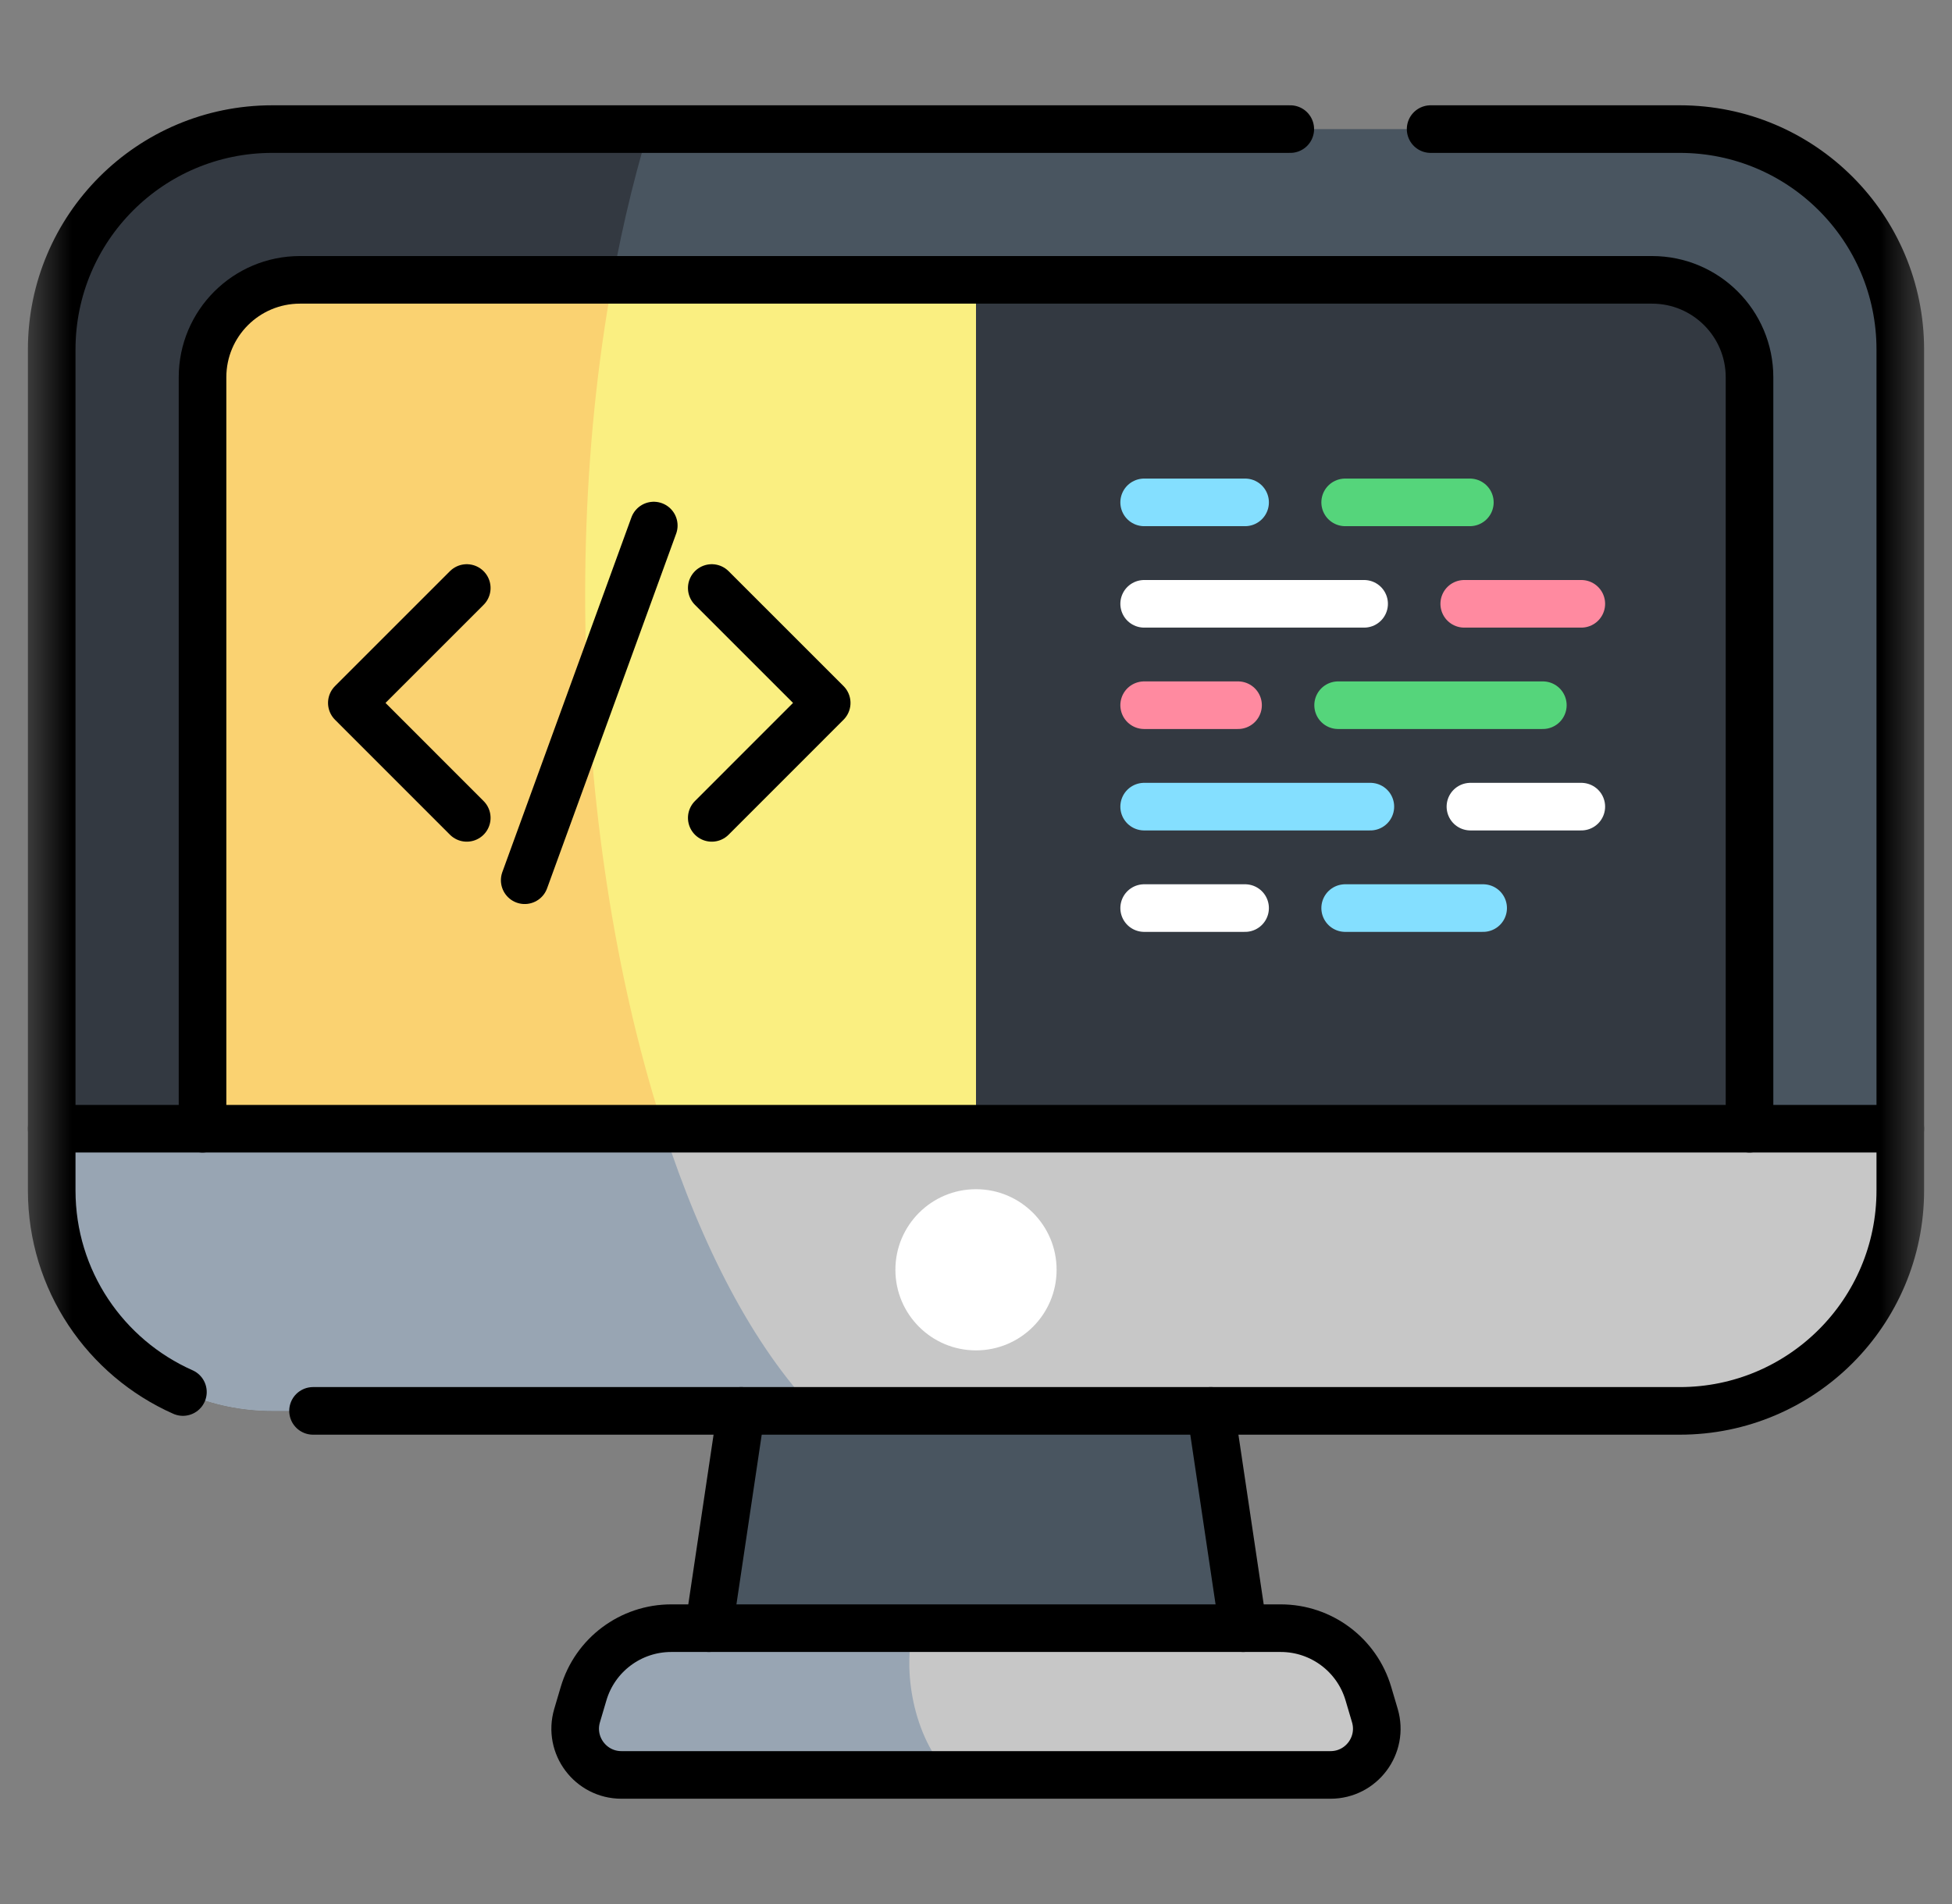 <?xml version="1.0" encoding="UTF-8"?> <svg xmlns="http://www.w3.org/2000/svg" width="41" height="40" viewBox="0 0 41 40" fill="none"><rect x="0" y="0" width="41" height="40" fill="#808080" stroke="none"/><g clip-path="url(#clip0_7169_13543)"><path d="M25.431 29.64H15.568L14.888 34.205H26.112L25.431 29.64Z" fill="#495560"></path><mask id="mask0_7169_13543" style="mask-type:luminance" maskUnits="userSpaceOnUse" x="0" y="0" width="41" height="40"><path d="M0.5 3.8147e-06H40.5V40H0.5V3.8147e-06Z" fill="white"></path></mask><g mask="url(#mask0_7169_13543)"><path d="M27.946 37.288H13.053C12.405 37.288 11.938 36.665 12.121 36.042L12.257 35.582C12.497 34.766 13.247 34.205 14.098 34.205H26.901C27.752 34.205 28.502 34.766 28.742 35.582L28.878 36.042C29.061 36.665 28.595 37.288 27.946 37.288Z" fill="#C7C7C7"></path><path d="M19.188 34.205H14.098C13.247 34.205 12.497 34.766 12.257 35.582L12.121 36.042C11.938 36.665 12.405 37.288 13.053 37.288H19.951C19.167 36.488 18.956 35.055 19.188 34.205Z" fill="#98A5B3"></path><path d="M35.283 29.64H5.717C3.159 29.64 1.086 27.566 1.086 25.009V7.343C1.086 4.785 3.159 2.712 5.717 2.712H35.283C37.841 2.712 39.914 4.785 39.914 7.343V25.009C39.914 27.566 37.841 29.64 35.283 29.64Z" fill="#495560"></path><path d="M13.626 2.712H5.717C3.159 2.712 1.086 4.785 1.086 7.343V25.009C1.086 27.566 3.159 29.64 5.717 29.64H17.124C12.722 25.033 10.784 12.101 13.626 2.712Z" fill="#333941"></path><path d="M4.254 24.424V7.927C4.254 6.796 5.171 5.879 6.301 5.879H34.699C35.83 5.879 36.747 6.796 36.747 7.927V24.424C36.747 25.555 35.83 26.472 34.699 26.472H6.301C5.171 26.472 4.254 25.555 4.254 24.424Z" fill="#FAEF81"></path><path d="M15.03 26.472C12.561 21.34 11.559 13.035 12.867 5.879H6.301C5.171 5.879 4.254 6.796 4.254 7.927V24.424C4.254 25.555 5.171 26.472 6.301 26.472H15.03Z" fill="#FAD271"></path><path d="M34.699 5.879H20.5V26.472H34.699C35.83 26.472 36.747 25.555 36.747 24.424V7.927C36.747 6.796 35.83 5.879 34.699 5.879Z" fill="#333941"></path><path d="M1.086 23.713V25.009C1.086 27.566 3.159 29.64 5.717 29.64H35.283C37.841 29.64 39.914 27.566 39.914 25.009V23.713H1.086Z" fill="#C7C7C7"></path><path d="M1.086 23.713V25.009C1.086 27.566 3.159 29.64 5.717 29.64H17.123C15.828 28.284 14.746 26.208 13.937 23.713H1.086Z" fill="#98A5B3"></path><path d="M22.193 26.676C22.193 27.611 21.435 28.369 20.5 28.369C19.565 28.369 18.807 27.611 18.807 26.676C18.807 25.741 19.565 24.983 20.5 24.983C21.435 24.983 22.193 25.741 22.193 26.676Z" fill="white"></path><path d="M30.885 16.946H33.214" stroke="white" stroke-miterlimit="10" stroke-linecap="round"></path><path d="M24.032 16.946H28.783" stroke="#84DFFF" stroke-miterlimit="10" stroke-linecap="round"></path><path d="M28.254 19.077H31.152" stroke="#84DFFF" stroke-miterlimit="10" stroke-linecap="round"></path><path d="M24.032 19.077H26.152" stroke="white" stroke-miterlimit="10" stroke-linecap="round"></path><path d="M28.106 14.815H32.406" stroke="#55D57B" stroke-miterlimit="10" stroke-linecap="round"></path><path d="M24.032 14.815H26.004" stroke="#FF8AA0" stroke-miterlimit="10" stroke-linecap="round"></path><path d="M30.755 12.685H33.214" stroke="#FF8AA0" stroke-miterlimit="10" stroke-linecap="round"></path><path d="M24.032 12.685H28.652" stroke="white" stroke-miterlimit="10" stroke-linecap="round"></path><path d="M28.254 10.554H30.873" stroke="#55D57B" stroke-miterlimit="10" stroke-linecap="round"></path><path d="M24.032 10.554H26.152" stroke="#84DFFF" stroke-miterlimit="10" stroke-linecap="round"></path><path d="M4.254 23.712V7.926C4.254 6.795 5.171 5.879 6.301 5.879H34.699C35.83 5.879 36.747 6.795 36.747 7.926V23.712" stroke="black" stroke-miterlimit="10" stroke-linecap="round" stroke-linejoin="round"></path><path d="M27.101 2.712H5.717C3.159 2.712 1.086 4.785 1.086 7.343V25.009C1.086 26.899 2.218 28.524 3.842 29.244" stroke="black" stroke-miterlimit="10" stroke-linecap="round" stroke-linejoin="round"></path><path d="M6.575 29.64H35.283C37.841 29.64 39.914 27.566 39.914 25.009V7.343C39.914 4.785 37.841 2.712 35.283 2.712H30.049" stroke="black" stroke-miterlimit="10" stroke-linecap="round" stroke-linejoin="round"></path><path d="M1.086 23.712H39.914" stroke="black" stroke-miterlimit="10" stroke-linecap="round" stroke-linejoin="round"></path><path d="M14.888 34.205L15.568 29.64" stroke="black" stroke-miterlimit="10" stroke-linecap="round" stroke-linejoin="round"></path><path d="M25.432 29.64L26.112 34.205" stroke="black" stroke-miterlimit="10" stroke-linecap="round" stroke-linejoin="round"></path><path d="M13.053 37.288H27.946C28.595 37.288 29.061 36.665 28.878 36.042L28.742 35.582C28.502 34.766 27.752 34.205 26.901 34.205H14.098C13.247 34.205 12.497 34.766 12.257 35.582L12.121 36.042C11.938 36.665 12.405 37.288 13.053 37.288Z" stroke="black" stroke-miterlimit="10" stroke-linecap="round" stroke-linejoin="round"></path><path d="M9.804 12.353L7.39 14.767L9.804 17.182" stroke="black" stroke-miterlimit="10" stroke-linecap="round" stroke-linejoin="round"></path><path d="M14.95 12.353L17.364 14.767L14.95 17.182" stroke="black" stroke-miterlimit="10" stroke-linecap="round" stroke-linejoin="round"></path><path d="M11.021 18.492L13.732 11.041" stroke="black" stroke-miterlimit="10" stroke-linecap="round" stroke-linejoin="round"></path></g></g><defs><clipPath id="clip0_7169_13543"><rect width="40" height="40" fill="white" transform="translate(0.5)"></rect></clipPath></defs></svg> 